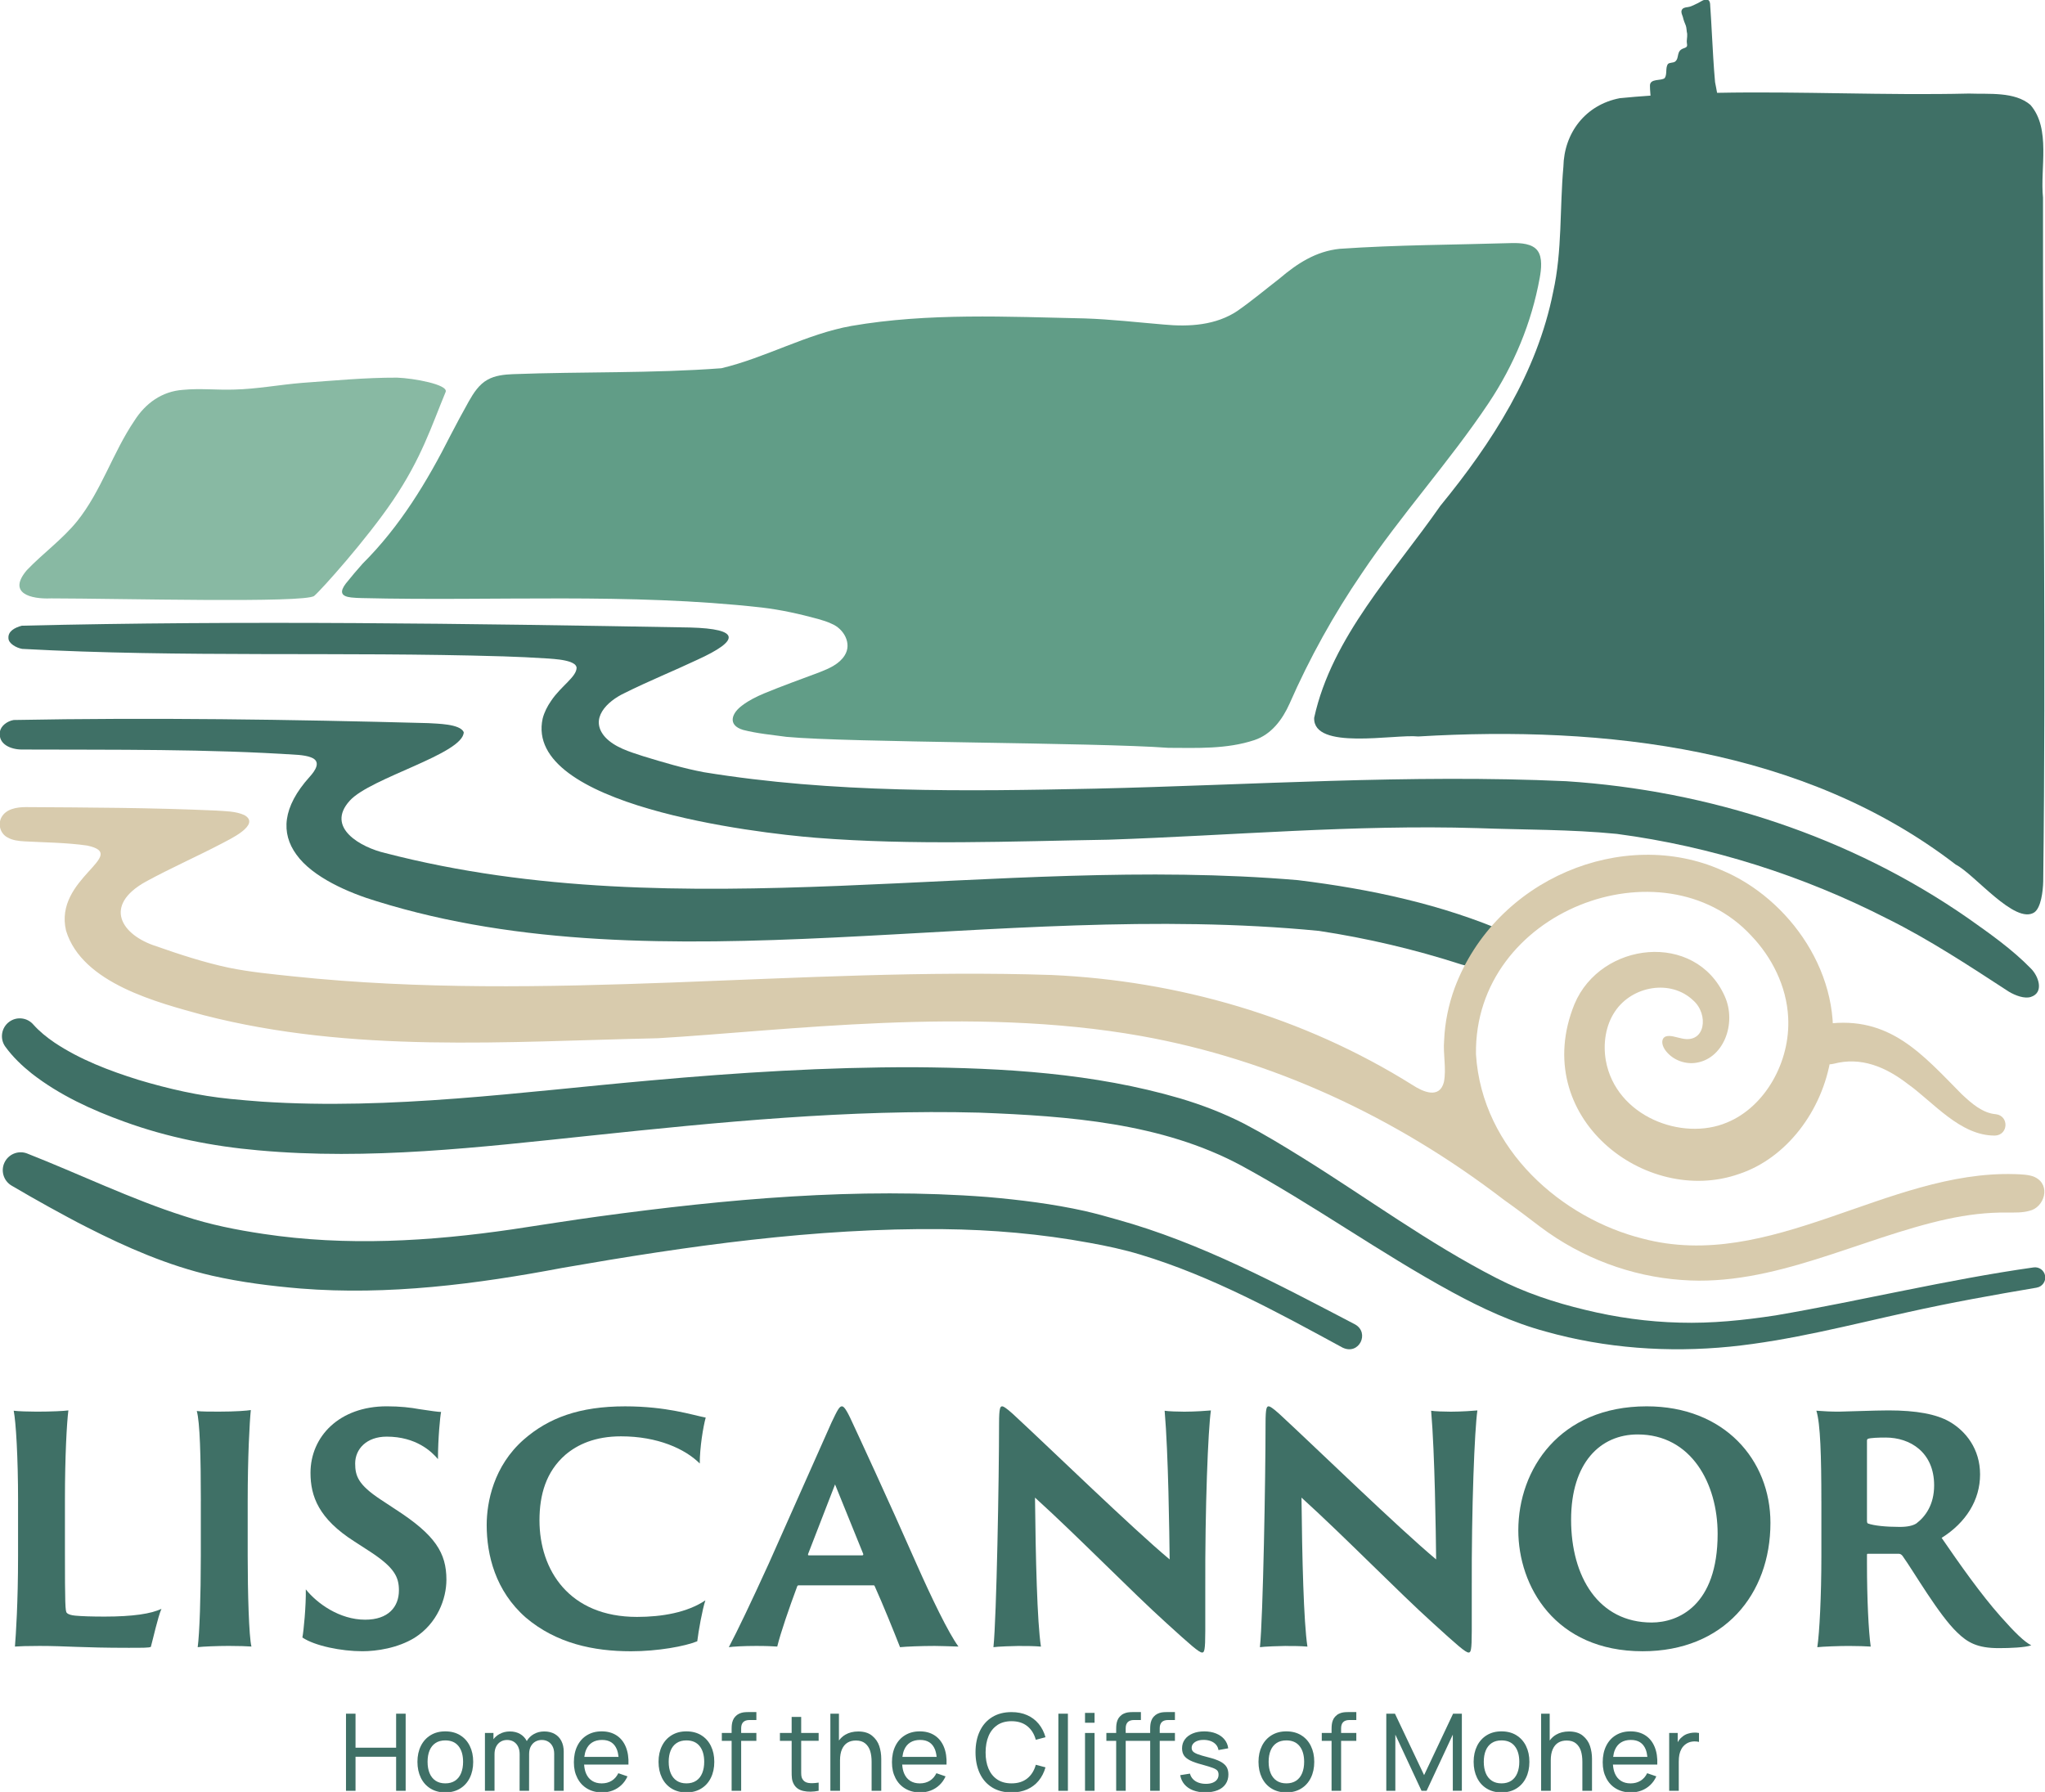 <svg xmlns="http://www.w3.org/2000/svg" xmlns:xlink="http://www.w3.org/1999/xlink" width="631px" height="553px" viewBox="0 0 630.99 553.141">
    <g id="7170e1eb-c219-44f5-9da8-3b359ca4d5ad">
<g style="">
		<g id="7170e1eb-c219-44f5-9da8-3b359ca4d5ad-child-0">
<path style="stroke: rgb(193,193,193); stroke-width: 0; stroke-dasharray: none; stroke-linecap: butt; stroke-dashoffset: 0; stroke-linejoin: miter; stroke-miterlimit: 4; fill: rgb(216,203,173); fill-rule: nonzero; opacity: 1;" transform="matrix(0.551 0 0 0.551 315.495 276.57) matrix(1 0 0 1 495.478 102.617)  translate(-1068.366, -604.816)" d="M 1023.11 573.86 C 1058.62 569.16 1076.80 590.80 1098.98 613.23 C 1104.55 618.46 1110.68 623.85 1118.14 624.46 C 1125.56 625.41 1125.14 636.08 1117.66 636.42 C 1098.14 636.60 1083.01 617.63 1068.76 607.51 C 1056.24 597.85 1042.49 592.17 1027.27 596.19 C 1021.16 597.65 1015.01 593.88 1013.56 587.77 C 1011.97 581.27 1016.49 574.71 1023.11 573.86 L 1023.11 573.86 Z" stroke-linecap="round"/>
</g>
		<g id="7170e1eb-c219-44f5-9da8-3b359ca4d5ad-child-1">
<path style="stroke: rgb(193,193,193); stroke-width: 0; stroke-dasharray: none; stroke-linecap: butt; stroke-dashoffset: 0; stroke-linejoin: miter; stroke-miterlimit: 4; fill: rgb(97,157,135); fill-rule: nonzero; opacity: 1;" transform="matrix(0.551 0 0 0.551 315.495 276.57) matrix(1 0 0 1 -45.324 -224.353)  translate(-527.564, -277.846)" d="M 693.56 174.22 C 701.62 168.58 709.11 162.29 716.88 156.28 C 726.76 147.86 737.29 140.99 750.60 139.64 C 782.67 137.42 814.89 137.41 847.02 136.43 C 851.96 136.35 858.46 136.67 861.41 140.72 C 864.24 144.54 863.48 151.13 862.59 156.01 C 858.02 181.15 848.19 204.74 833.98 226.06 C 811.92 259.07 785.01 288.53 762.89 321.54 C 747.20 344.55 733.68 368.91 722.48 394.43 C 718.51 403.33 712.34 411.69 702.77 414.87 C 687.29 420.01 670.66 419.26 654.56 419.20 C 613.39 416.15 475.72 416.32 440.67 413.05 C 432.60 411.94 424.32 411.20 416.39 409.16 C 407.47 406.48 409.91 399.70 416.10 395.29 C 419.74 392.56 423.83 390.55 428.00 388.78 C 438.30 384.51 448.89 380.74 459.33 376.81 C 464.49 374.78 470.20 372.33 473.25 367.47 C 477.55 360.78 472.74 352.47 465.99 349.71 C 463.62 348.57 461.08 347.78 458.54 347.06 C 448.14 344.22 437.57 341.85 426.86 340.60 C 352.45 332.26 277.53 337.11 202.90 335.31 C 200.86 335.26 198.84 335.19 196.88 334.97 C 194.29 334.68 192.33 333.96 191.87 332.56 C 191.37 331.22 192.24 329.28 193.83 327.20 C 196.95 323.31 200.11 319.54 203.27 316.02 C 224.14 295.27 239.35 270.15 252.53 244.06 C 255.86 237.70 259.20 231.36 262.74 225.11 C 265.36 220.45 268.53 215.55 273.26 212.97 C 277.45 210.61 282.55 210.07 287.36 209.87 C 326.28 208.40 365.41 209.47 404.23 206.55 C 429.02 200.66 452.04 187.30 477.10 182.84 C 520.14 175.42 564.25 177.71 607.75 178.64 C 622.59 179.13 637.33 180.85 652.13 182.08 C 666.26 183.41 681.25 182.53 693.40 174.35 L 693.57 174.24 Z" stroke-linecap="round"/>
</g>
		<g id="7170e1eb-c219-44f5-9da8-3b359ca4d5ad-child-2">
<path style="stroke: rgb(193,193,193); stroke-width: 0; stroke-dasharray: none; stroke-linecap: butt; stroke-dashoffset: 0; stroke-linejoin: miter; stroke-miterlimit: 4; fill: rgb(63,112,102); fill-rule: nonzero; opacity: 1;" transform="matrix(0.551 0 0 0.551 315.495 276.57) matrix(1 0 0 1 0.666 -48.055)  translate(-573.554, -454.144)" d="M 281.16 367.94 C 191.62 365.26 101.78 368.64 12.56 363.77 C 9.19 363.18 4.97 360.73 4.88 357.87 C 4.54 353.98 8.22 351.89 12.40 350.78 C 136.98 347.77 262.04 349.57 386.72 351.79 C 414.93 352.56 414.70 358.96 390.75 369.87 C 377.22 376.26 363.27 381.87 349.89 388.57 C 340.29 393.10 329.95 402.89 339.12 413.21 C 344.51 418.99 352.94 421.45 360.38 423.88 C 371.57 427.31 382.84 430.67 394.36 432.85 C 466.75 444.67 540.63 443.58 613.73 442.06 C 701.57 440.04 789.58 433.89 877.44 437.90 C 957.53 443.12 1036.46 468.73 1102.52 514.65 C 1114.77 523.30 1127.21 532.04 1137.71 542.81 C 1142.05 547.10 1145.29 556.36 1137.66 558.77 C 1134.13 559.87 1129.15 558.02 1125.43 555.83 C 1103.14 541.31 1080.64 526.51 1057.44 515.00 C 1010.11 490.81 958.83 474.44 905.78 467.41 C 879.83 464.84 853.70 465.15 827.67 464.18 C 758.67 462.10 689.84 468.34 620.92 470.67 C 566.41 471.56 511.59 473.90 457.19 469.59 C 422.97 466.86 293.37 451.48 304.12 402.76 C 305.02 399.29 306.72 395.93 308.80 392.94 C 314.39 384.51 323.28 379.40 323.12 374.15 C 322.72 372.52 321.38 371.83 319.64 371.12 C 315.91 369.80 311.43 369.49 307.42 369.18 C 298.72 368.62 289.96 368.19 281.35 367.93 L 281.15 367.93 Z" stroke-linecap="round"/>
</g>
		<g id="7170e1eb-c219-44f5-9da8-3b359ca4d5ad-child-3">
<path style="stroke: rgb(193,193,193); stroke-width: 0; stroke-dasharray: none; stroke-linecap: butt; stroke-dashoffset: 0; stroke-linejoin: miter; stroke-miterlimit: 4; fill: rgb(136,185,163); fill-rule: nonzero; opacity: 1;" transform="matrix(0.551 0 0 0.551 315.495 276.57) matrix(1 0 0 1 -442.44 -228.098)  translate(-130.448, -274.102)" d="M 28.60 335.49 C 17.57 335.95 4.08 332.73 15.18 319.67 C 24.21 310.23 35.08 302.44 43.36 292.23 C 56.88 275.35 63.32 253.81 75.41 235.98 C 81.59 226.21 90.85 219.47 102.68 218.65 C 112.23 217.72 121.92 218.84 131.50 218.49 C 144.15 218.19 156.66 215.78 169.29 214.76 C 187.02 213.49 204.79 211.76 222.57 211.82 C 231.70 212.11 251.47 215.70 249.76 219.84 C 241.74 239.22 236.26 256.90 220.28 280.55 C 205.65 302.20 180.30 330.56 176.15 334.08 C 171.27 338.22 67.05 335.53 28.59 335.48 Z" stroke-linecap="round"/>
</g>
		<g id="7170e1eb-c219-44f5-9da8-3b359ca4d5ad-child-4">
<path style="stroke: rgb(193,193,193); stroke-width: 0; stroke-dasharray: none; stroke-linecap: butt; stroke-dashoffset: 0; stroke-linejoin: miter; stroke-miterlimit: 4; fill: rgb(63,112,102); fill-rule: nonzero; opacity: 1;" transform="matrix(0.551 0 0 0.551 315.495 276.57) matrix(1 0 0 1 -149.847 -30.127)  translate(-423.041, -472.072)" d="M 727.32 493.34 C 557.62 478.81 382.75 521.42 215.88 478.14 C 202.53 475.03 182.23 464.03 196.06 448.81 C 207.70 435.91 259.69 422.64 259.91 410.42 C 257.84 405.71 244.87 405.71 240.03 405.36 C 162.68 403.29 85.18 402.16 7.83 403.61 C 4.29 404.16 0.46 406.95 0.11 410.28 C -0.96 417.25 6.32 420.20 12.56 420.15 C 64.18 420.36 115.99 419.74 167.52 423.18 C 169.80 423.41 172.27 423.73 174.37 424.56 C 180.46 426.82 176.55 432.18 173.60 435.44 C 158.21 452.52 157.54 467.08 166.10 478.90 C 175.17 491.73 195.73 500.53 211.16 505.15 C 371.30 554.94 557.44 504.05 738.97 521.76 C 765.95 525.85 792.72 532.16 818.75 540.57 C 820.71 541.19 822.68 541.50 824.57 540.74 C 825.73 540.29 826.85 539.46 827.83 538.62 C 832.82 534.20 838.24 530.20 843.82 526.75 C 845.13 525.92 847.20 524.35 845.33 523.15 C 808.02 506.85 767.62 498.31 727.51 493.37 L 727.32 493.35 Z" stroke-linecap="round"/>
</g>
		<g id="7170e1eb-c219-44f5-9da8-3b359ca4d5ad-child-5">
<path style="stroke: rgb(193,193,193); stroke-width: 0; stroke-dasharray: none; stroke-linecap: butt; stroke-dashoffset: 0; stroke-linejoin: miter; stroke-miterlimit: 4; fill: rgb(216,203,173); fill-rule: nonzero; opacity: 1;" transform="matrix(0.551 0 0 0.551 315.495 276.57) matrix(1 0 0 1 -0.255 82.855)  translate(-572.634, -585.054)" d="M 1140.01 659.70 C 1136.95 658.27 1132.28 658.12 1128.49 658.01 C 1057.33 655.95 991.82 713.13 920.14 694.11 C 875.46 682.88 830.33 644.67 826.90 590.93 C 825.64 510.29 931.50 470.89 981.08 524.42 C 992.51 536.36 1000.89 552.61 1001.77 570.22 C 1003.12 595.13 988.76 620.42 967.46 629.12 C 942.32 639.75 905.29 625.65 899.65 594.45 C 897.97 585.00 899.50 574.64 904.78 566.86 C 914.39 552.49 936.05 548.71 948.60 560.72 C 957.32 568.35 955.64 585.09 942.17 582.01 C 938.71 581.31 935.80 580.05 933.20 580.90 C 930.71 581.87 930.61 585.21 932.82 588.42 C 936.62 593.78 943.22 596.36 949.29 595.76 C 965.46 594.06 973.23 573.63 966.17 558.21 C 949.84 521.89 896.84 527.56 882.06 562.80 C 856.49 625.82 921.78 676.42 974.31 657.91 C 1000.77 649.12 1020.99 622.60 1025.66 592.66 C 1033.68 546.71 1002.15 503.37 964.48 487.73 C 909.61 463.37 837.92 492.27 814.93 553.80 C 811.56 563.05 809.50 572.88 809.06 583.07 C 808.38 590.87 810.42 598.80 808.93 606.48 C 806.43 616.03 797.26 611.94 791.41 608.13 C 729.98 569.64 659.65 549.66 589.29 546.46 C 447.73 541.79 305.86 562.09 164.55 547.25 C 152.42 545.96 140.24 544.83 128.25 542.37 C 114.47 539.42 101.08 535.05 87.76 530.38 C 67.91 524.07 57.75 507.57 81.77 494.19 C 95.76 486.55 110.23 480.21 124.37 472.81 C 127.88 470.85 146.59 462.40 137.12 456.93 C 132.25 454.64 126.26 454.71 120.91 454.33 C 85.47 452.74 50.01 452.62 14.61 452.41 C 9.57 452.41 3.52 453.39 0.94 458.17 C -1.18 462.23 0.42 467.27 4.25 469.34 C 7.14 471.06 10.62 471.41 13.90 471.60 C 25.47 472.23 37.42 472.29 48.98 473.95 C 73.39 479.15 30.11 492.34 37.15 521.63 C 46.14 551.28 88.76 561.96 114.18 568.96 C 197.50 590.45 283.81 583.73 368.62 581.89 C 439.07 577.77 544.05 563.64 639.22 580.62 C 712.53 593.70 781.79 625.79 842.62 672.47 C 849.48 677.31 856.18 682.41 862.87 687.51 C 886.19 705.06 913.88 715.32 942.04 717.31 C 993.51 721.27 1041.73 693.90 1090.92 683.18 C 1101.97 680.78 1113.26 679.39 1124.55 679.54 C 1128.70 679.52 1132.93 679.72 1136.93 678.56 C 1145.23 676.74 1149.10 664.24 1140.14 659.80 L 1140.00 659.74 Z" stroke-linecap="round"/>
</g>
		<g id="7170e1eb-c219-44f5-9da8-3b359ca4d5ad-child-6">
<path style="stroke: rgb(193,193,193); stroke-width: 0; stroke-dasharray: none; stroke-linecap: butt; stroke-dashoffset: 0; stroke-linejoin: miter; stroke-miterlimit: 4; fill: rgb(63,112,102); fill-rule: nonzero; opacity: 1;" transform="matrix(0.551 0 0 0.551 315.495 276.57) matrix(1 0 0 1 0.618 161.242)  translate(-573.507, -663.442)" d="M 1141.01 721.61 C 1116.89 725.69 1092.86 729.99 1069.07 735.30 C 1036.30 742.50 1002.92 751.28 969.11 754.68 C 934.62 758.08 899.39 755.62 865.96 746.21 C 847.55 741.25 830.10 733.14 813.45 724.07 C 772.96 702.03 735.61 675.04 695.35 653.19 C 650.87 629.29 598.62 625.49 548.71 623.57 C 475.82 621.65 402.96 628.86 330.50 636.50 C 268.91 642.96 206.87 650.36 144.65 644.67 C 119.27 642.45 93.86 637.40 69.90 628.68 C 51.69 622.12 33.53 613.82 17.96 601.68 C 12.50 597.33 7.36 592.43 3.15 586.65 C -0.10 582.18 0.88 575.93 5.34 572.67 C 9.61 569.55 15.53 570.33 18.87 574.29 C 22.13 577.95 26.24 581.33 30.75 584.38 C 44.99 593.87 61.17 600.03 77.70 605.21 C 94.54 610.25 111.60 614.15 129.09 615.88 C 133.64 616.35 142.33 617.10 146.86 617.41 C 219.35 622.20 292.09 611.95 364.38 605.55 C 413.60 601.11 462.85 598.02 512.35 598.13 C 562.38 598.51 612.64 601.38 661.25 615.61 C 673.49 619.27 685.60 623.89 697.25 629.88 C 708.45 635.75 719.07 642.21 729.74 648.85 C 766.21 671.52 800.27 696.72 838.28 716.21 C 854.08 724.38 870.83 729.94 888.08 734.06 C 905.36 738.28 923.18 740.78 940.99 741.21 C 958.96 741.74 976.90 739.88 994.66 737.17 C 1042.50 728.98 1090.88 717.12 1139.17 710.29 C 1142.29 709.80 1145.22 711.93 1145.71 715.06 C 1146.20 718.16 1144.09 721.07 1141.01 721.59 L 1141.01 721.59 Z" stroke-linecap="round"/>
</g>
		<g id="7170e1eb-c219-44f5-9da8-3b359ca4d5ad-child-7">
<path style="stroke: rgb(193,193,193); stroke-width: 0; stroke-dasharray: none; stroke-linecap: butt; stroke-dashoffset: 0; stroke-linejoin: miter; stroke-miterlimit: 4; fill: rgb(63,112,102); fill-rule: nonzero; opacity: 1;" transform="matrix(0.551 0 0 0.551 315.495 276.57) matrix(1 0 0 1 -190.47 198.761)  translate(-382.419, -700.961)" d="M 752.23 755.24 C 715.63 735.33 678.90 715.18 638.90 703.10 C 629.72 700.31 619.77 698.17 610.30 696.48 C 583.25 691.49 555.75 689.12 528.23 688.84 C 456.74 688.08 385.53 698.27 315.19 710.54 C 267.26 719.63 217.63 726.04 168.43 722.10 C 151.77 720.70 135.27 718.61 118.91 714.92 C 94.42 709.30 70.98 699.06 49.03 687.86 C 41.92 684.31 34.42 680.13 27.58 676.41 C 20.53 672.51 13.57 668.53 6.68 664.48 C 1.89 661.69 0.27 655.53 3.08 650.74 C 5.61 646.43 10.87 644.70 15.38 646.47 C 44.13 657.76 74.07 672.24 103.26 681.52 C 117.83 686.34 132.56 689.26 147.68 691.51 C 194.07 698.50 240.69 695.73 287.35 688.92 C 301.59 686.78 320.97 683.70 335.00 681.80 C 407.13 671.97 480.31 665.23 553.17 670.83 C 571.49 672.41 589.87 674.70 607.84 678.69 C 613.59 680.02 620.09 681.76 625.73 683.42 C 672.90 696.47 716.10 719.73 759.14 742.19 C 767.57 746.86 761.42 759.63 752.23 755.23 L 752.23 755.23 Z" stroke-linecap="round"/>
</g>
		<g id="7170e1eb-c219-44f5-9da8-3b359ca4d5ad-child-8">
<path style="stroke: rgb(193,193,193); stroke-width: 0; stroke-dasharray: none; stroke-linecap: butt; stroke-dashoffset: 0; stroke-linejoin: miter; stroke-miterlimit: 4; fill: rgb(63,112,102); fill-rule: nonzero; opacity: 1;" transform="matrix(0.551 0 0 0.551 315.495 276.57) matrix(1 0 0 1 367.875 -245.953)  translate(-940.764, -256.246)" d="M 1144.52 111.07 C 1142.80 94.52 1149.07 72.33 1137.44 59.00 C 1128.60 51.47 1114.23 53.09 1102.95 52.67 C 1056.12 53.78 1008.87 51.34 961.95 52.26 C 961.62 50.22 961.18 48.19 960.82 46.28 C 959.96 36.79 959.60 28.73 959.01 18.61 C 958.72 13.33 958.53 9.58 958.23 5.35 C 957.96 3.61 958.46 1.23 956.95 0.22 C 955.73 -0.36 954.31 0.26 953.23 0.88 C 951.97 1.66 950.58 2.34 949.22 2.95 C 948.00 3.52 946.97 4.05 945.47 4.25 C 944.08 4.41 942.59 4.65 942.08 6.09 C 941.70 7.43 942.41 8.52 942.80 9.82 C 943.12 11.34 943.83 13.22 944.44 14.62 C 944.81 15.75 944.86 17.01 945.00 18.13 C 945.48 19.83 945.04 21.57 944.97 23.27 C 944.96 25.50 946.00 26.45 943.39 27.27 C 938.75 28.75 941.07 32.70 938.45 34.75 C 937.25 35.61 935.36 35.15 934.36 36.16 C 932.92 38.33 934.09 41.91 932.62 43.99 C 930.72 45.72 924.29 44.02 924.35 48.28 C 924.33 49.53 924.46 50.97 924.55 52.33 C 924.62 52.80 924.64 53.32 924.67 53.83 C 918.92 54.22 913.19 54.69 907.46 55.26 C 888.24 58.95 876.24 74.66 875.86 93.70 C 873.76 117.04 875.26 140.78 870.14 163.76 C 861.15 209.04 835.97 248.16 806.94 283.63 C 780.95 320.98 746.15 357.17 736.27 402.34 C 735.44 420.81 781.38 411.44 794.50 412.83 L 794.70 412.83 C 899.20 406.64 1010.72 419.24 1095.62 484.60 C 1106.13 489.93 1128.80 518.44 1139.64 511.39 C 1143.36 508.80 1144.50 499.69 1144.63 494.01 C 1146.21 366.39 1144.34 238.68 1144.51 111.06 Z" stroke-linecap="round"/>
</g>
		<g id="7170e1eb-c219-44f5-9da8-3b359ca4d5ad-child-9">
<path style="stroke: rgb(193,193,193); stroke-width: 0; stroke-dasharray: none; stroke-linecap: butt; stroke-dashoffset: 0; stroke-linejoin: miter; stroke-miterlimit: 4; fill: rgb(63,112,102); fill-rule: nonzero; opacity: 1;" transform="matrix(0.551 0 0 0.551 315.495 276.57) matrix(1 0 0 1 -523.683 354.681)  translate(-49.205, -856.88)" d="M 10.27 841.30 C 10.27 816.27 9.05 796.67 7.82 790.55 C 10.10 790.90 16.57 791.08 20.77 791.08 C 28.82 791.08 36.00 790.73 38.45 790.38 C 37.57 797.21 36.52 816.11 36.52 840.26 L 36.52 869.66 C 36.52 898.89 36.70 903.09 37.57 903.78 C 38.27 904.66 40.19 905.18 42.29 905.36 C 45.96 905.71 51.57 905.89 58.74 905.89 C 74.49 905.89 84.99 904.31 90.59 901.51 C 88.49 906.41 85.87 918.49 84.64 922.86 C 83.59 923.38 80.44 923.38 72.04 923.38 C 45.96 923.38 37.04 922.33 22.34 922.33 C 14.99 922.33 11.14 922.50 8.51 922.68 C 9.04 916.21 10.26 898.18 10.26 872.10 L 10.26 841.30 Z" stroke-linecap="round"/>
</g>
		<g id="7170e1eb-c219-44f5-9da8-3b359ca4d5ad-child-10">
<path style="stroke: rgb(193,193,193); stroke-width: 0; stroke-dasharray: none; stroke-linecap: butt; stroke-dashoffset: 0; stroke-linejoin: miter; stroke-miterlimit: 4; fill: rgb(63,112,102); fill-rule: nonzero; opacity: 1;" transform="matrix(0.551 0 0 0.551 315.495 276.57) matrix(1 0 0 1 -447.208 354.406)  translate(-125.68, -856.605)" d="M 112.65 841.30 C 112.65 816.27 112.12 796.85 110.37 790.72 C 112.65 791.07 118.42 791.07 122.79 791.07 C 132.24 791.07 138.54 790.54 140.64 790.19 C 139.94 797.02 138.89 816.44 138.89 841.29 L 138.89 872.09 C 138.89 892.39 139.59 917.24 140.99 922.67 C 138.89 922.50 133.81 922.32 128.21 922.32 C 122.09 922.32 113.51 922.67 110.88 923.02 C 111.93 915.49 112.63 894.14 112.63 872.09 L 112.63 841.29 Z" stroke-linecap="round"/>
</g>
		<g id="7170e1eb-c219-44f5-9da8-3b359ca4d5ad-child-11">
<path style="stroke: rgb(193,193,193); stroke-width: 0; stroke-dasharray: none; stroke-linecap: butt; stroke-dashoffset: 0; stroke-linejoin: miter; stroke-miterlimit: 4; fill: rgb(63,112,102); fill-rule: nonzero; opacity: 1;" transform="matrix(0.551 0 0 0.551 315.495 276.57) matrix(1 0 0 1 -363.028 354.496)  translate(-209.86, -856.695)" d="M 171.45 890.65 C 177.75 898.53 190.35 907.63 204.70 907.63 C 217.65 907.63 223.60 900.46 223.60 891.18 C 223.60 883.65 220.98 878.40 207.67 869.65 L 198.75 863.87 C 178.63 851.09 174.07 838.49 174.07 825.37 C 174.07 805.07 190.17 788.09 216.77 788.09 C 224.30 788.09 230.25 788.79 234.97 789.67 C 241.80 790.72 245.82 791.25 247.22 791.25 C 246.70 793.35 245.47 806.30 245.47 817.68 C 241.97 813.48 233.22 805.08 216.77 805.08 C 205.39 805.08 199.09 812.08 199.09 820.13 C 199.09 827.13 200.84 832.03 213.27 840.26 L 222.02 846.03 C 243.90 860.21 250.20 870.18 250.20 885.23 C 250.20 895.90 245.12 909.73 232.35 917.78 C 222.90 923.55 211.17 925.30 203.12 925.30 C 191.40 925.30 176.52 922.33 169.52 917.60 C 170.22 914.27 171.62 899.75 171.44 890.65 Z" stroke-linecap="round"/>
</g>
		<g id="7170e1eb-c219-44f5-9da8-3b359ca4d5ad-child-12">
<path style="stroke: rgb(193,193,193); stroke-width: 0; stroke-dasharray: none; stroke-linecap: butt; stroke-dashoffset: 0; stroke-linejoin: miter; stroke-miterlimit: 4; fill: rgb(63,112,102); fill-rule: nonzero; opacity: 1;" transform="matrix(0.551 0 0 0.551 315.495 276.57) matrix(1 0 0 1 -238.788 354.516)  translate(-334.1, -856.715)" d="M 294.64 906.41 C 277.66 891.53 272.76 871.41 272.76 854.61 C 272.76 841.84 276.61 821.53 293.59 806.66 C 307.42 794.58 324.74 788.11 350.29 788.11 C 373.57 788.11 388.09 793.01 395.44 794.41 C 394.04 799.48 392.11 811.03 392.11 820.13 C 383.88 811.91 368.49 804.91 348.01 804.91 C 333.48 804.91 323.68 809.46 316.86 815.24 C 306.01 824.69 302.33 837.64 302.33 851.99 C 302.33 879.82 318.95 906.07 356.93 906.07 C 370.93 906.07 385.11 903.62 395.26 896.79 C 393.51 902.04 391.41 913.94 390.71 919.72 C 383.88 922.52 368.66 925.32 353.61 925.32 C 332.61 925.32 311.78 920.94 294.63 906.42 Z" stroke-linecap="round"/>
</g>
		<g id="7170e1eb-c219-44f5-9da8-3b359ca4d5ad-child-13">
<path style="stroke: rgb(193,193,193); stroke-width: 0; stroke-dasharray: none; stroke-linecap: butt; stroke-dashoffset: 0; stroke-linejoin: miter; stroke-miterlimit: 4; fill: rgb(63,112,102); fill-rule: nonzero; opacity: 1;" transform="matrix(0.551 0 0 0.551 315.495 276.57) matrix(1 0 0 1 -100.183 353.366)  translate(-472.705, -855.565)" d="M 447.59 888.38 C 447.07 888.38 446.89 888.55 446.71 888.90 C 442.16 901.15 437.44 914.80 435.51 922.68 C 432.71 922.51 429.74 922.33 423.61 922.33 C 416.79 922.33 410.66 922.68 408.39 923.03 C 413.29 913.75 420.81 898.00 430.79 876.13 L 465.97 797.03 C 469.29 790.03 470.35 788.10 471.74 788.10 C 472.79 788.10 474.19 789.68 477.52 797.03 C 480.14 802.63 498.17 841.48 513.40 876.13 C 521.62 894.68 531.43 915.16 537.02 922.68 C 531.42 922.51 525.99 922.33 523.72 922.33 C 516.19 922.33 507.62 922.68 504.29 923.03 C 501.14 914.98 494.49 898.53 490.12 888.90 C 489.94 888.55 489.94 888.38 489.42 888.38 L 447.59 888.38 Z M 483.12 871.58 C 483.64 871.58 483.82 871.23 483.64 870.70 L 467.89 831.85 L 452.84 870.70 C 452.67 871.23 452.67 871.58 453.19 871.58 L 483.12 871.58 Z" stroke-linecap="round"/>
</g>
		<g id="7170e1eb-c219-44f5-9da8-3b359ca4d5ad-child-14">
<path style="stroke: rgb(193,193,193); stroke-width: 0; stroke-dasharray: none; stroke-linecap: butt; stroke-dashoffset: 0; stroke-linejoin: miter; stroke-miterlimit: 4; fill: rgb(63,112,102); fill-rule: nonzero; opacity: 1;" transform="matrix(0.551 0 0 0.551 315.495 276.57) matrix(1 0 0 1 44.627 354.871)  translate(-617.515, -857.07)" d="M 571.14 922.33 C 568.69 922.33 558.36 922.68 556.61 923.03 C 558.36 906.41 559.76 827.83 559.76 797.73 C 559.76 788.81 560.46 788.11 561.51 788.11 C 562.21 788.11 563.78 788.99 567.63 792.49 C 588.46 811.74 633.96 856.02 655.31 873.87 C 655.13 859.34 654.61 814.89 652.51 790.57 C 654.43 790.92 660.21 791.10 663.54 791.10 C 669.32 791.10 676.84 790.57 678.42 790.40 C 676.84 801.25 675.09 844.48 675.27 891.03 L 675.27 913.95 C 675.27 924.80 674.74 926.03 673.52 926.03 C 671.77 926.03 667.04 921.83 653.57 909.58 C 633.80 891.73 604.57 861.63 579.89 839.23 C 580.24 872.83 581.11 909.06 583.22 922.71 C 579.37 922.36 574.99 922.36 571.14 922.36 Z" stroke-linecap="round"/>
</g>
		<g id="7170e1eb-c219-44f5-9da8-3b359ca4d5ad-child-15">
<path style="stroke: rgb(193,193,193); stroke-width: 0; stroke-dasharray: none; stroke-linecap: butt; stroke-dashoffset: 0; stroke-linejoin: miter; stroke-miterlimit: 4; fill: rgb(63,112,102); fill-rule: nonzero; opacity: 1;" transform="matrix(0.551 0 0 0.551 315.495 276.57) matrix(1 0 0 1 193.897 354.871)  translate(-766.785, -857.07)" d="M 720.41 922.33 C 717.96 922.33 707.63 922.68 705.88 923.03 C 707.63 906.41 709.03 827.83 709.03 797.73 C 709.03 788.81 709.73 788.11 710.78 788.11 C 711.48 788.11 713.05 788.99 716.90 792.49 C 737.73 811.74 783.23 856.02 804.58 873.87 C 804.40 859.34 803.88 814.89 801.78 790.57 C 803.71 790.92 809.48 791.10 812.81 791.10 C 818.59 791.10 826.11 790.57 827.69 790.40 C 826.12 801.25 824.36 844.48 824.54 891.03 L 824.54 913.95 C 824.54 924.80 824.01 926.03 822.79 926.03 C 821.04 926.03 816.31 921.83 802.84 909.58 C 783.07 891.73 753.84 861.63 729.16 839.23 C 729.51 872.83 730.38 909.06 732.49 922.71 C 728.64 922.36 724.26 922.36 720.41 922.36 Z" stroke-linecap="round"/>
</g>
		<g id="7170e1eb-c219-44f5-9da8-3b359ca4d5ad-child-16">
<path style="stroke: rgb(193,193,193); stroke-width: 0; stroke-dasharray: none; stroke-linecap: butt; stroke-dashoffset: 0; stroke-linejoin: miter; stroke-miterlimit: 4; fill: rgb(63,112,102); fill-rule: nonzero; opacity: 1;" transform="matrix(0.551 0 0 0.551 315.495 276.57) matrix(1 0 0 1 348.337 354.506)  translate(-921.225, -856.705)" d="M 850.61 857.58 C 850.61 823.45 873.71 788.10 922.54 788.10 C 965.94 788.10 991.84 818.03 991.84 853.38 C 991.84 893.46 965.76 925.31 920.26 925.31 C 871.08 925.31 850.61 888.73 850.61 857.58 Z M 962.26 859.50 C 962.26 831.50 947.56 803.85 917.46 803.85 C 896.63 803.85 880.18 819.60 880.18 851.63 C 880.18 883.66 895.58 909.21 925.33 909.21 C 940.03 909.21 962.26 899.93 962.26 859.51 Z" stroke-linecap="round"/>
</g>
		<g id="7170e1eb-c219-44f5-9da8-3b359ca4d5ad-child-17">
<path style="stroke: rgb(193,193,193); stroke-width: 0; stroke-dasharray: none; stroke-linecap: butt; stroke-dashoffset: 0; stroke-linejoin: miter; stroke-miterlimit: 4; fill: rgb(63,112,102); fill-rule: nonzero; opacity: 1;" transform="matrix(0.551 0 0 0.551 315.495 276.57) matrix(1 0 0 1 504.872 354.771)  translate(-1077.76, -856.97)" d="M 1020.36 841.30 C 1020.36 816.27 1019.83 797.72 1017.56 790.55 C 1021.94 790.90 1025.78 791.08 1030.16 791.08 C 1033.14 791.08 1050.29 790.38 1057.99 790.38 C 1073.57 790.38 1084.77 792.48 1092.11 796.68 C 1101.21 801.93 1109.26 811.91 1109.26 826.26 C 1109.26 840.61 1101.38 853.21 1087.73 861.79 C 1097.71 876.32 1109.61 893.29 1120.81 905.89 C 1128.86 914.99 1134.11 920.06 1137.96 921.99 C 1134.46 923.21 1126.23 923.56 1119.76 923.56 C 1107.68 923.56 1102.26 920.41 1096.48 914.81 C 1086.15 905.01 1072.15 880.69 1065.86 871.93 C 1065.33 871.23 1064.63 870.70 1063.76 870.70 L 1046.43 870.70 C 1045.91 870.70 1045.91 870.87 1045.91 871.58 L 1045.91 875.96 C 1045.91 896.26 1046.79 913.94 1048.01 922.69 C 1045.39 922.52 1040.66 922.34 1035.59 922.34 C 1030.52 922.34 1020.89 922.69 1018.09 923.04 C 1019.32 914.99 1020.37 894.16 1020.37 872.11 L 1020.37 841.31 Z M 1045.91 851.80 C 1045.91 853.20 1046.08 853.55 1046.43 853.72 C 1049.76 854.95 1056.41 855.65 1064.28 855.65 C 1068.66 855.65 1071.63 854.95 1073.56 853.72 C 1078.64 849.87 1083.53 843.22 1083.53 832.37 C 1083.53 813.82 1070.06 805.59 1056.41 805.59 C 1052.03 805.59 1048.01 805.76 1046.43 806.29 C 1045.91 806.64 1045.91 806.99 1045.91 807.69 L 1045.91 851.79 Z" stroke-linecap="round"/>
</g>
		<g id="7170e1eb-c219-44f5-9da8-3b359ca4d5ad-child-18">
<path style="stroke: rgb(193,193,193); stroke-width: 0; stroke-dasharray: none; stroke-linecap: butt; stroke-dashoffset: 0; stroke-linejoin: miter; stroke-miterlimit: 4; fill: rgb(63,112,102); fill-rule: nonzero; opacity: 1;" transform="matrix(0.551 0 0 0.551 315.495 276.57) matrix(1 0 0 1 -362.228 479.691)  translate(-210.66, -981.89)" d="M 222.03 979.34 L 199.29 979.34 L 199.29 960.29 L 193.95 960.29 L 193.95 1003.49 L 199.29 1003.49 L 199.29 984.41 L 222.03 984.41 L 222.03 1003.49 L 227.37 1003.49 L 227.37 960.29 L 222.03 960.29 z" stroke-linecap="round"/>
</g>
		<g id="7170e1eb-c219-44f5-9da8-3b359ca4d5ad-child-19">
<path style="stroke: rgb(193,193,193); stroke-width: 0; stroke-dasharray: none; stroke-linecap: butt; stroke-dashoffset: 0; stroke-linejoin: miter; stroke-miterlimit: 4; fill: rgb(63,112,102); fill-rule: nonzero; opacity: 1;" transform="matrix(0.551 0 0 0.551 315.495 276.57) matrix(1 0 0 1 -323.303 485.096)  translate(-249.585, -987.295)" d="M 257.90 972.35 C 255.55 970.91 252.77 970.19 249.57 970.19 C 246.37 970.19 243.71 970.90 241.35 972.33 C 238.99 973.76 237.17 975.77 235.89 978.35 C 234.61 980.93 233.97 983.90 233.97 987.26 C 233.97 990.62 234.60 993.57 235.86 996.16 C 237.12 998.75 238.92 1000.77 241.28 1002.22 C 243.63 1003.67 246.40 1004.40 249.57 1004.40 C 252.74 1004.40 255.49 1003.68 257.85 1002.24 C 260.21 1000.80 262.02 998.79 263.29 996.21 C 264.56 993.63 265.20 990.65 265.20 987.27 C 265.20 983.89 264.57 980.97 263.31 978.39 C 262.05 975.81 260.24 973.80 257.89 972.36 Z M 258.42 993.59 C 257.68 995.41 256.57 996.82 255.08 997.82 C 253.59 998.82 251.75 999.32 249.58 999.32 C 247.41 999.32 245.63 998.83 244.15 997.85 C 242.67 996.87 241.55 995.47 240.79 993.66 C 240.03 991.85 239.65 989.72 239.65 987.25 C 239.65 984.78 240.01 982.75 240.74 980.95 C 241.47 979.15 242.57 977.75 244.06 976.75 C 245.54 975.75 247.38 975.25 249.58 975.25 C 252.82 975.25 255.29 976.32 256.99 978.46 C 258.69 980.60 259.54 983.53 259.54 987.25 C 259.54 989.65 259.17 991.76 258.43 993.58 Z" stroke-linecap="round"/>
</g>
		<g id="7170e1eb-c219-44f5-9da8-3b359ca4d5ad-child-20">
<path style="stroke: rgb(193,193,193); stroke-width: 0; stroke-dasharray: none; stroke-linecap: butt; stroke-dashoffset: 0; stroke-linejoin: miter; stroke-miterlimit: 4; fill: rgb(63,112,102); fill-rule: nonzero; opacity: 1;" transform="matrix(0.551 0 0 0.551 315.495 276.57) matrix(1 0 0 1 -279.043 484.661)  translate(-293.845, -986.86)" d="M 310.83 971.64 C 309.19 970.71 307.25 970.24 305.01 970.24 C 302.77 970.24 300.93 970.73 299.19 971.70 C 297.50 972.64 296.18 973.95 295.21 975.62 C 295.21 975.62 295.21 975.61 295.21 975.60 C 294.33 973.89 293.08 972.57 291.46 971.64 C 289.84 970.71 287.94 970.24 285.76 970.24 C 283.58 970.24 281.68 970.72 279.94 971.68 C 278.58 972.43 277.46 973.40 276.55 974.58 L 276.55 971.08 L 271.78 971.08 L 271.78 1003.48 L 277.15 1003.48 L 277.15 982.90 C 277.15 981.34 277.44 979.97 278.03 978.78 C 278.62 977.59 279.45 976.66 280.52 976.00 C 281.59 975.34 282.81 975.01 284.19 975.01 C 285.57 975.01 286.85 975.34 287.90 975.98 C 288.95 976.63 289.77 977.55 290.35 978.74 C 290.93 979.93 291.22 981.34 291.22 982.96 L 291.19 1003.48 L 296.50 1003.48 L 296.53 982.90 L 296.53 982.90 C 296.53 981.16 296.86 979.70 297.52 978.52 C 298.18 977.34 299.04 976.46 300.11 975.88 C 301.18 975.30 302.35 975.01 303.61 975.01 C 304.97 975.01 306.18 975.32 307.23 975.95 C 308.28 976.58 309.10 977.48 309.69 978.64 C 310.28 979.80 310.57 981.17 310.57 982.75 L 310.54 1003.48 L 315.88 1003.48 L 315.91 981.58 C 315.91 979.30 315.48 977.31 314.61 975.60 C 313.74 973.89 312.49 972.57 310.85 971.64 Z" stroke-linecap="round"/>
</g>
		<g id="7170e1eb-c219-44f5-9da8-3b359ca4d5ad-child-21">
<path style="stroke: rgb(193,193,193); stroke-width: 0; stroke-dasharray: none; stroke-linecap: butt; stroke-dashoffset: 0; stroke-linejoin: miter; stroke-miterlimit: 4; fill: rgb(63,112,102); fill-rule: nonzero; opacity: 1;" transform="matrix(0.551 0 0 0.551 315.495 276.57) matrix(1 0 0 1 -235.989 485.096)  translate(-336.9, -987.295)" d="M 345.49 972.44 C 343.18 970.94 340.41 970.19 337.20 970.19 C 333.99 970.19 331.34 970.90 328.99 972.31 C 326.64 973.72 324.82 975.73 323.53 978.34 C 322.24 980.95 321.60 984.01 321.60 987.51 C 321.60 991.01 322.25 993.80 323.56 996.36 C 324.87 998.92 326.72 1000.90 329.11 1002.30 C 331.50 1003.70 334.28 1004.40 337.44 1004.40 C 339.54 1004.40 341.51 1004.04 343.35 1003.33 C 345.19 1002.62 346.82 1001.59 348.24 1000.24 C 349.66 998.89 350.79 997.28 351.63 995.40 L 346.50 993.63 C 345.60 995.47 344.36 996.88 342.77 997.86 C 341.18 998.84 339.32 999.33 337.20 999.33 C 335.08 999.33 333.30 998.86 331.82 997.91 C 330.33 996.96 329.20 995.59 328.43 993.80 C 327.82 992.38 327.46 990.70 327.33 988.80 L 352.17 988.80 C 352.33 985.00 351.84 981.70 350.69 978.90 C 349.54 976.10 347.81 973.95 345.50 972.45 Z M 331.84 976.41 C 333.35 975.46 335.20 974.99 337.38 974.99 C 339.44 974.99 341.16 975.43 342.53 976.31 C 343.90 977.19 344.94 978.51 345.65 980.25 C 346.13 981.45 346.45 982.87 346.62 984.50 L 327.45 984.50 C 327.63 983.04 327.94 981.73 328.42 980.58 C 329.19 978.75 330.33 977.36 331.84 976.41 Z" stroke-linecap="round"/>
</g>
		<g id="7170e1eb-c219-44f5-9da8-3b359ca4d5ad-child-22">
<path style="stroke: rgb(193,193,193); stroke-width: 0; stroke-dasharray: none; stroke-linecap: butt; stroke-dashoffset: 0; stroke-linejoin: miter; stroke-miterlimit: 4; fill: rgb(63,112,102); fill-rule: nonzero; opacity: 1;" transform="matrix(0.551 0 0 0.551 315.495 276.57) matrix(1 0 0 1 -188.253 485.096)  translate(-384.635, -987.295)" d="M 392.95 972.35 C 390.60 970.91 387.82 970.19 384.62 970.19 C 381.42 970.19 378.76 970.90 376.40 972.33 C 374.04 973.76 372.22 975.77 370.94 978.35 C 369.66 980.93 369.02 983.90 369.02 987.26 C 369.02 990.62 369.65 993.57 370.91 996.16 C 372.17 998.75 373.97 1000.77 376.33 1002.22 C 378.68 1003.67 381.45 1004.40 384.62 1004.40 C 387.79 1004.40 390.54 1003.68 392.90 1002.24 C 395.26 1000.80 397.07 998.79 398.34 996.21 C 399.61 993.63 400.25 990.65 400.25 987.27 C 400.25 983.89 399.62 980.97 398.36 978.39 C 397.10 975.81 395.29 973.80 392.94 972.36 Z M 393.48 993.59 C 392.74 995.41 391.63 996.82 390.14 997.82 C 388.65 998.82 386.81 999.32 384.64 999.32 C 382.47 999.32 380.69 998.83 379.21 997.85 C 377.73 996.87 376.61 995.47 375.85 993.66 C 375.09 991.85 374.71 989.72 374.71 987.25 C 374.71 984.78 375.07 982.75 375.80 980.95 C 376.53 979.15 377.63 977.75 379.12 976.75 C 380.60 975.75 382.44 975.25 384.64 975.25 C 387.88 975.25 390.35 976.32 392.05 978.46 C 393.75 980.60 394.60 983.53 394.60 987.25 C 394.60 989.65 394.23 991.76 393.49 993.58 Z" stroke-linecap="round"/>
</g>
		<g id="7170e1eb-c219-44f5-9da8-3b359ca4d5ad-child-23">
<path style="stroke: rgb(193,193,193); stroke-width: 0; stroke-dasharray: none; stroke-linecap: butt; stroke-dashoffset: 0; stroke-linejoin: miter; stroke-miterlimit: 4; fill: rgb(63,112,102); fill-rule: nonzero; opacity: 1;" transform="matrix(0.551 0 0 0.551 315.495 276.57) matrix(1 0 0 1 -158.743 479.241)  translate(-414.145, -981.44)" d="M 419.07 959.39 C 418.09 959.39 417.21 959.45 416.45 959.57 C 415.68 959.69 414.91 959.94 414.12 960.31 C 413.33 960.68 412.63 961.21 411.99 961.91 C 411.41 962.53 410.97 963.22 410.69 963.98 C 410.40 964.74 410.20 965.49 410.11 966.23 C 410.01 966.97 409.96 967.84 409.96 968.84 L 409.96 971.09 L 404.47 971.09 L 404.47 975.50 L 409.96 975.50 L 409.96 1003.49 L 415.30 1003.49 L 415.30 975.50 L 423.82 975.50 L 423.82 971.09 L 415.30 971.09 L 415.30 968.48 C 415.30 966.94 415.69 965.78 416.47 965.00 C 417.25 964.22 418.43 963.83 420.01 963.83 L 423.82 963.83 L 423.82 959.39 L 419.08 959.39 Z" stroke-linecap="round"/>
</g>
		<g id="7170e1eb-c219-44f5-9da8-3b359ca4d5ad-child-24">
<path style="stroke: rgb(193,193,193); stroke-width: 0; stroke-dasharray: none; stroke-linecap: butt; stroke-dashoffset: 0; stroke-linejoin: miter; stroke-miterlimit: 4; fill: rgb(63,112,102); fill-rule: nonzero; opacity: 1;" transform="matrix(0.551 0 0 0.551 315.495 276.57) matrix(1 0 0 1 -125.033 480.832)  translate(-447.855, -983.032)" d="M 448.92 962.09 L 443.58 962.09 L 443.58 971.09 L 437.01 971.09 L 437.01 975.50 L 443.58 975.50 L 443.58 992.27 C 443.56 994.03 443.61 995.44 443.73 996.48 C 443.85 997.52 444.17 998.56 444.69 999.58 C 445.75 1001.66 447.55 1002.99 450.11 1003.57 C 452.66 1004.15 455.53 1004.12 458.70 1003.48 L 458.70 998.89 C 456.26 999.27 454.30 999.32 452.82 999.06 C 451.34 998.79 450.26 998.05 449.58 996.82 C 449.26 996.28 449.07 995.65 449.00 994.94 C 448.93 994.23 448.91 993.23 448.92 991.93 L 448.92 975.49 L 458.70 975.49 L 458.70 971.08 L 448.92 971.08 L 448.92 962.08 Z" stroke-linecap="round"/>
</g>
		<g id="7170e1eb-c219-44f5-9da8-3b359ca4d5ad-child-25">
<path style="stroke: rgb(193,193,193); stroke-width: 0; stroke-dasharray: none; stroke-linecap: butt; stroke-dashoffset: 0; stroke-linejoin: miter; stroke-miterlimit: 4; fill: rgb(63,112,102); fill-rule: nonzero; opacity: 1;" transform="matrix(0.551 0 0 0.551 315.495 276.57) matrix(1 0 0 1 -93.368 479.691)  translate(-479.52, -981.89)" d="M 488.64 972.63 C 486.72 971.04 484.13 970.25 480.87 970.25 C 478.09 970.25 475.67 970.86 473.61 972.07 C 472.21 972.89 471.04 973.99 470.07 975.31 L 470.07 960.29 L 465.27 960.29 L 465.27 1003.49 L 470.67 1003.49 L 470.67 986.42 C 470.67 983.96 471.03 981.90 471.76 980.24 C 472.49 978.58 473.51 977.35 474.84 976.53 C 476.16 975.72 477.74 975.32 479.58 975.32 C 481.76 975.32 483.50 975.86 484.80 976.95 C 486.10 978.04 487.02 979.45 487.56 981.16 C 488.10 982.88 488.37 984.91 488.37 987.25 L 488.37 1003.48 L 493.77 1003.48 L 493.77 985.57 C 493.77 983.03 493.39 980.64 492.65 978.39 C 491.91 976.14 490.57 974.22 488.65 972.63 Z" stroke-linecap="round"/>
</g>
		<g id="7170e1eb-c219-44f5-9da8-3b359ca4d5ad-child-26">
<path style="stroke: rgb(193,193,193); stroke-width: 0; stroke-dasharray: none; stroke-linecap: butt; stroke-dashoffset: 0; stroke-linejoin: miter; stroke-miterlimit: 4; fill: rgb(63,112,102); fill-rule: nonzero; opacity: 1;" transform="matrix(0.551 0 0 0.551 315.495 276.57) matrix(1 0 0 1 -57.819 485.096)  translate(-515.07, -987.295)" d="M 523.66 972.44 C 521.35 970.94 518.58 970.19 515.37 970.19 C 512.16 970.19 509.51 970.90 507.16 972.31 C 504.81 973.72 502.99 975.73 501.70 978.34 C 500.41 980.95 499.77 984.01 499.77 987.51 C 499.77 991.01 500.42 993.80 501.73 996.36 C 503.04 998.92 504.89 1000.90 507.28 1002.30 C 509.67 1003.70 512.45 1004.40 515.61 1004.40 C 517.71 1004.40 519.68 1004.04 521.52 1003.33 C 523.36 1002.62 524.99 1001.59 526.41 1000.24 C 527.83 998.89 528.96 997.28 529.80 995.40 L 524.67 993.63 C 523.77 995.47 522.53 996.88 520.94 997.86 C 519.35 998.84 517.49 999.33 515.37 999.33 C 513.25 999.33 511.47 998.86 509.99 997.91 C 508.50 996.96 507.37 995.59 506.60 993.80 C 505.99 992.38 505.63 990.70 505.50 988.80 L 530.34 988.80 C 530.50 985.00 530.01 981.70 528.86 978.90 C 527.71 976.10 525.98 973.95 523.67 972.45 Z M 510.01 976.41 C 511.52 975.46 513.37 974.99 515.55 974.99 C 517.61 974.99 519.33 975.43 520.70 976.31 C 522.07 977.19 523.11 978.51 523.82 980.25 C 524.30 981.45 524.62 982.87 524.79 984.50 L 505.62 984.50 C 505.80 983.04 506.11 981.73 506.59 980.58 C 507.36 978.75 508.50 977.36 510.01 976.41 Z" stroke-linecap="round"/>
</g>
		<g id="7170e1eb-c219-44f5-9da8-3b359ca4d5ad-child-27">
<path style="stroke: rgb(193,193,193); stroke-width: 0; stroke-dasharray: none; stroke-linecap: butt; stroke-dashoffset: 0; stroke-linejoin: miter; stroke-miterlimit: 4; fill: rgb(63,112,102); fill-rule: nonzero; opacity: 1;" transform="matrix(0.551 0 0 0.551 315.495 276.57) matrix(1 0 0 1 -6.718 479.706)  translate(-566.17, -981.905)" d="M 558.79 966.66 C 560.96 965.21 563.62 964.49 566.75 964.49 C 570.31 964.49 573.24 965.41 575.54 967.24 C 577.84 969.07 579.44 971.62 580.34 974.91 L 585.77 973.47 C 584.95 970.57 583.67 968.07 581.94 965.97 C 580.21 963.87 578.06 962.25 575.50 961.11 C 572.94 959.97 570.02 959.40 566.74 959.40 C 562.52 959.40 558.90 960.34 555.86 962.22 C 552.83 964.10 550.53 966.74 548.94 970.13 C 547.35 973.52 546.57 977.45 546.57 981.91 C 546.57 986.37 547.36 990.29 548.94 993.68 C 550.52 997.07 552.82 999.71 555.86 1001.59 C 558.90 1003.47 562.52 1004.41 566.74 1004.41 C 570.02 1004.41 572.94 1003.84 575.50 1002.70 C 578.06 1001.56 580.21 999.94 581.94 997.84 C 583.67 995.74 584.94 993.24 585.77 990.34 L 580.34 988.90 C 579.44 992.18 577.84 994.73 575.54 996.57 C 573.24 998.41 570.31 999.32 566.75 999.32 C 563.59 999.32 560.92 998.60 558.75 997.15 C 556.58 995.70 554.95 993.67 553.84 991.06 C 552.74 988.45 552.20 985.40 552.22 981.93 C 552.24 978.43 552.79 975.38 553.89 972.78 C 554.98 970.18 556.61 968.16 558.78 966.70 Z" stroke-linecap="round"/>
</g>
		<g id="7170e1eb-c219-44f5-9da8-3b359ca4d5ad-child-28">
<path style="stroke: rgb(193,193,193); stroke-width: 0; stroke-dasharray: none; stroke-linecap: butt; stroke-dashoffset: 0; stroke-linejoin: miter; stroke-miterlimit: 4; fill: rgb(63,112,102); fill-rule: nonzero; opacity: 1;" transform="matrix(0.551 0 0 0.551 315.495 276.57) matrix(1 0 0 1 22.762 479.691)  translate(0, 0)" d="M -2.67 21.60 L -2.67 -21.60 L 2.67 -21.60 L 2.67 21.60 z" stroke-linecap="round"/>
</g>
		<g id="7170e1eb-c219-44f5-9da8-3b359ca4d5ad-child-29">
<path style="stroke: rgb(193,193,193); stroke-width: 0; stroke-dasharray: none; stroke-linecap: butt; stroke-dashoffset: 0; stroke-linejoin: miter; stroke-miterlimit: 4; fill: rgb(63,112,102); fill-rule: nonzero; opacity: 1;" transform="matrix(0.551 0 0 0.551 315.495 276.57) matrix(1 0 0 1 37.692 460.401)  translate(0, 0)" d="M -2.67 2.76 L -2.67 -2.76 L 2.67 -2.76 L 2.67 2.76 z" stroke-linecap="round"/>
</g>
		<g id="7170e1eb-c219-44f5-9da8-3b359ca4d5ad-child-30">
<path style="stroke: rgb(193,193,193); stroke-width: 0; stroke-dasharray: none; stroke-linecap: butt; stroke-dashoffset: 0; stroke-linejoin: miter; stroke-miterlimit: 4; fill: rgb(63,112,102); fill-rule: nonzero; opacity: 1;" transform="matrix(0.551 0 0 0.551 315.495 276.57) matrix(1 0 0 1 37.692 485.091)  translate(0, 0)" d="M -2.67 16.20 L -2.67 -16.20 L 2.67 -16.20 L 2.67 16.20 z" stroke-linecap="round"/>
</g>
		<g id="7170e1eb-c219-44f5-9da8-3b359ca4d5ad-child-31">
<path style="stroke: rgb(193,193,193); stroke-width: 0; stroke-dasharray: none; stroke-linecap: butt; stroke-dashoffset: 0; stroke-linejoin: miter; stroke-miterlimit: 4; fill: rgb(63,112,102); fill-rule: nonzero; opacity: 1;" transform="matrix(0.551 0 0 0.551 315.495 276.57) matrix(1 0 0 1 66.182 479.241)  translate(-639.07, -981.44)" d="M 653.51 959.39 C 652.53 959.39 651.65 959.45 650.89 959.57 C 650.12 959.69 649.35 959.94 648.56 960.31 C 647.78 960.68 647.07 961.21 646.43 961.91 C 645.85 962.53 645.41 963.22 645.13 963.98 C 644.84 964.74 644.64 965.49 644.55 966.23 C 644.45 966.97 644.40 967.84 644.40 968.84 L 644.40 971.09 L 630.69 971.09 L 630.69 968.48 C 630.69 966.94 631.08 965.78 631.86 965.00 C 632.64 964.22 633.82 963.83 635.40 963.83 L 639.21 963.83 L 639.21 959.39 L 634.47 959.39 C 633.49 959.39 632.61 959.45 631.85 959.57 C 631.08 959.69 630.31 959.94 629.52 960.31 C 628.73 960.68 628.03 961.21 627.39 961.91 C 626.81 962.53 626.37 963.22 626.09 963.98 C 625.80 964.74 625.60 965.49 625.51 966.23 C 625.41 966.97 625.36 967.84 625.36 968.84 L 625.36 971.09 L 619.87 971.09 L 619.87 975.50 L 625.36 975.50 L 625.36 1003.49 L 630.70 1003.49 L 630.70 975.50 L 644.41 975.50 L 644.41 1003.49 L 649.75 1003.49 L 649.75 975.50 L 658.27 975.50 L 658.27 971.09 L 649.75 971.09 L 649.75 968.48 C 649.75 966.94 650.14 965.78 650.92 965.00 C 651.70 964.22 652.88 963.83 654.46 963.83 L 658.27 963.83 L 658.27 959.39 L 653.53 959.39 Z" stroke-linecap="round"/>
</g>
		<g id="7170e1eb-c219-44f5-9da8-3b359ca4d5ad-child-32">
<path style="stroke: rgb(193,193,193); stroke-width: 0; stroke-dasharray: none; stroke-linecap: butt; stroke-dashoffset: 0; stroke-linejoin: miter; stroke-miterlimit: 4; fill: rgb(63,112,102); fill-rule: nonzero; opacity: 1;" transform="matrix(0.551 0 0 0.551 315.495 276.57) matrix(1 0 0 1 101.837 485.081)  translate(-674.725, -987.28)" d="M 683.69 987.08 C 682.07 986.24 679.81 985.45 676.91 984.71 C 674.29 984.05 672.34 983.48 671.06 982.99 C 669.78 982.50 668.89 981.99 668.39 981.45 C 667.89 980.91 667.64 980.23 667.64 979.41 C 667.64 978.51 667.94 977.71 668.54 977.03 C 669.14 976.34 669.97 975.81 671.04 975.45 C 672.11 975.09 673.33 974.93 674.71 974.97 C 676.17 975.01 677.46 975.27 678.59 975.74 C 679.72 976.21 680.63 976.86 681.34 977.70 C 682.05 978.54 682.48 979.53 682.66 980.67 L 688.12 979.68 C 687.90 977.80 687.19 976.14 686.00 974.70 C 684.81 973.26 683.24 972.15 681.29 971.37 C 679.34 970.59 677.14 970.20 674.71 970.20 C 672.28 970.20 670.08 970.59 668.20 971.38 C 666.32 972.17 664.86 973.28 663.82 974.71 C 662.78 976.14 662.26 977.80 662.26 979.67 C 662.26 981.25 662.61 982.58 663.31 983.65 C 664.01 984.72 665.17 985.66 666.77 986.47 C 668.38 987.28 670.65 988.07 673.57 988.83 C 676.33 989.59 678.33 990.21 679.57 990.69 C 680.81 991.17 681.64 991.69 682.07 992.23 C 682.50 992.78 682.71 993.52 682.71 994.46 C 682.71 995.50 682.42 996.41 681.86 997.17 C 681.29 997.94 680.47 998.54 679.40 998.96 C 678.33 999.38 677.06 999.59 675.60 999.59 C 674.06 999.59 672.67 999.36 671.43 998.90 C 670.19 998.44 669.17 997.78 668.36 996.92 C 667.55 996.06 666.99 995.04 666.69 993.86 L 661.23 994.73 C 661.59 996.75 662.39 998.48 663.63 999.92 C 664.87 1001.36 666.48 1002.46 668.46 1003.22 C 670.44 1003.98 672.71 1004.36 675.27 1004.36 C 677.83 1004.36 680.26 1003.96 682.21 1003.16 C 684.16 1002.36 685.65 1001.20 686.68 999.68 C 687.71 998.16 688.22 996.37 688.22 994.31 C 688.22 992.61 687.86 991.19 687.15 990.05 C 686.44 988.91 685.27 987.92 683.65 987.08 Z" stroke-linecap="round"/>
</g>
		<g id="7170e1eb-c219-44f5-9da8-3b359ca4d5ad-child-33">
<path style="stroke: rgb(193,193,193); stroke-width: 0; stroke-dasharray: none; stroke-linecap: butt; stroke-dashoffset: 0; stroke-linejoin: miter; stroke-miterlimit: 4; fill: rgb(63,112,102); fill-rule: nonzero; opacity: 1;" transform="matrix(0.551 0 0 0.551 315.495 276.57) matrix(1 0 0 1 147.807 485.096)  translate(-720.695, -987.295)" d="M 729.01 972.35 C 726.66 970.91 723.88 970.19 720.68 970.19 C 717.48 970.19 714.82 970.90 712.46 972.33 C 710.10 973.76 708.28 975.77 707.00 978.35 C 705.72 980.93 705.08 983.90 705.08 987.26 C 705.08 990.62 705.71 993.57 706.97 996.16 C 708.23 998.75 710.03 1000.77 712.39 1002.22 C 714.74 1003.67 717.51 1004.40 720.68 1004.40 C 723.85 1004.40 726.60 1003.68 728.96 1002.24 C 731.32 1000.80 733.13 998.79 734.40 996.21 C 735.67 993.63 736.31 990.65 736.31 987.27 C 736.31 983.89 735.68 980.97 734.42 978.39 C 733.16 975.81 731.35 973.80 729.00 972.36 Z M 729.53 993.59 C 728.79 995.41 727.68 996.82 726.19 997.82 C 724.70 998.82 722.86 999.32 720.69 999.32 C 718.52 999.32 716.74 998.83 715.26 997.85 C 713.78 996.87 712.66 995.47 711.90 993.66 C 711.14 991.85 710.76 989.72 710.76 987.25 C 710.76 984.78 711.12 982.75 711.85 980.95 C 712.58 979.15 713.68 977.75 715.17 976.75 C 716.65 975.75 718.49 975.25 720.69 975.25 C 723.93 975.25 726.40 976.32 728.10 978.46 C 729.80 980.60 730.65 983.53 730.65 987.25 C 730.65 989.65 730.28 991.76 729.54 993.58 Z" stroke-linecap="round"/>
</g>
		<g id="7170e1eb-c219-44f5-9da8-3b359ca4d5ad-child-34">
<path style="stroke: rgb(193,193,193); stroke-width: 0; stroke-dasharray: none; stroke-linecap: butt; stroke-dashoffset: 0; stroke-linejoin: miter; stroke-miterlimit: 4; fill: rgb(63,112,102); fill-rule: nonzero; opacity: 1;" transform="matrix(0.551 0 0 0.551 315.495 276.57) matrix(1 0 0 1 177.307 479.241)  translate(-750.195, -981.44)" d="M 755.12 959.39 C 754.14 959.39 753.26 959.45 752.50 959.57 C 751.73 959.69 750.96 959.94 750.17 960.31 C 749.38 960.68 748.68 961.21 748.04 961.91 C 747.46 962.53 747.02 963.22 746.74 963.98 C 746.45 964.74 746.25 965.49 746.16 966.23 C 746.06 966.97 746.01 967.84 746.01 968.84 L 746.01 971.09 L 740.52 971.09 L 740.52 975.50 L 746.01 975.50 L 746.01 1003.49 L 751.35 1003.49 L 751.35 975.50 L 759.87 975.50 L 759.87 971.09 L 751.35 971.09 L 751.35 968.48 C 751.35 966.94 751.74 965.78 752.52 965.00 C 753.30 964.22 754.48 963.83 756.06 963.83 L 759.87 963.83 L 759.87 959.39 L 755.13 959.39 Z" stroke-linecap="round"/>
</g>
		<g id="7170e1eb-c219-44f5-9da8-3b359ca4d5ad-child-35">
<path style="stroke: rgb(193,193,193); stroke-width: 0; stroke-dasharray: none; stroke-linecap: butt; stroke-dashoffset: 0; stroke-linejoin: miter; stroke-miterlimit: 4; fill: rgb(63,112,102); fill-rule: nonzero; opacity: 1;" transform="matrix(0.551 0 0 0.551 315.495 276.57) matrix(1 0 0 1 224.937 479.691)  translate(-797.825, -981.89)" d="M 797.84 994.70 L 781.52 960.29 L 776.66 960.29 L 776.66 1003.49 L 781.73 1003.49 L 781.73 972.02 L 796.40 1003.49 L 799.25 1003.49 L 813.92 972.02 L 813.92 1003.46 L 818.99 1003.46 L 818.99 960.29 L 814.07 960.29 z" stroke-linecap="round"/>
</g>
		<g id="7170e1eb-c219-44f5-9da8-3b359ca4d5ad-child-36">
<path style="stroke: rgb(193,193,193); stroke-width: 0; stroke-dasharray: none; stroke-linecap: butt; stroke-dashoffset: 0; stroke-linejoin: miter; stroke-miterlimit: 4; fill: rgb(63,112,102); fill-rule: nonzero; opacity: 1;" transform="matrix(0.551 0 0 0.551 315.495 276.57) matrix(1 0 0 1 268.317 485.096)  translate(-841.205, -987.295)" d="M 849.52 972.35 C 847.17 970.91 844.39 970.19 841.19 970.19 C 837.99 970.19 835.33 970.90 832.97 972.33 C 830.61 973.76 828.79 975.77 827.51 978.35 C 826.23 980.93 825.59 983.90 825.59 987.26 C 825.59 990.62 826.22 993.57 827.48 996.16 C 828.74 998.75 830.54 1000.77 832.90 1002.22 C 835.25 1003.67 838.02 1004.40 841.19 1004.40 C 844.36 1004.40 847.11 1003.68 849.47 1002.24 C 851.83 1000.80 853.64 998.79 854.91 996.21 C 856.18 993.63 856.82 990.65 856.82 987.27 C 856.82 983.89 856.19 980.97 854.93 978.39 C 853.67 975.81 851.86 973.80 849.51 972.36 Z M 850.04 993.59 C 849.30 995.41 848.19 996.82 846.70 997.82 C 845.21 998.82 843.37 999.32 841.20 999.32 C 839.03 999.32 837.25 998.83 835.77 997.85 C 834.29 996.87 833.17 995.47 832.41 993.66 C 831.65 991.85 831.27 989.72 831.27 987.25 C 831.27 984.78 831.63 982.75 832.36 980.95 C 833.09 979.15 834.19 977.75 835.68 976.75 C 837.16 975.75 839.00 975.25 841.20 975.25 C 844.44 975.25 846.91 976.32 848.61 978.46 C 850.31 980.60 851.16 983.53 851.16 987.25 C 851.16 989.65 850.79 991.76 850.05 993.58 Z" stroke-linecap="round"/>
</g>
		<g id="7170e1eb-c219-44f5-9da8-3b359ca4d5ad-child-37">
<path style="stroke: rgb(193,193,193); stroke-width: 0; stroke-dasharray: none; stroke-linecap: butt; stroke-dashoffset: 0; stroke-linejoin: miter; stroke-miterlimit: 4; fill: rgb(63,112,102); fill-rule: nonzero; opacity: 1;" transform="matrix(0.551 0 0 0.551 315.495 276.57) matrix(1 0 0 1 304.752 479.691)  translate(-877.64, -981.89)" d="M 886.76 972.63 C 884.84 971.04 882.25 970.25 878.99 970.25 C 876.21 970.25 873.79 970.86 871.73 972.07 C 870.33 972.89 869.16 973.99 868.19 975.31 L 868.19 960.29 L 863.39 960.29 L 863.39 1003.49 L 868.79 1003.49 L 868.79 986.42 C 868.79 983.96 869.15 981.90 869.88 980.24 C 870.61 978.58 871.63 977.35 872.96 976.53 C 874.28 975.72 875.86 975.32 877.70 975.32 C 879.88 975.32 881.62 975.86 882.92 976.95 C 884.22 978.04 885.14 979.45 885.68 981.16 C 886.22 982.88 886.49 984.91 886.49 987.25 L 886.49 1003.48 L 891.89 1003.48 L 891.89 985.57 C 891.89 983.03 891.51 980.64 890.77 978.39 C 890.03 976.14 888.69 974.22 886.77 972.63 Z" stroke-linecap="round"/>
</g>
		<g id="7170e1eb-c219-44f5-9da8-3b359ca4d5ad-child-38">
<path style="stroke: rgb(193,193,193); stroke-width: 0; stroke-dasharray: none; stroke-linecap: butt; stroke-dashoffset: 0; stroke-linejoin: miter; stroke-miterlimit: 4; fill: rgb(63,112,102); fill-rule: nonzero; opacity: 1;" transform="matrix(0.551 0 0 0.551 315.495 276.57) matrix(1 0 0 1 340.301 485.096)  translate(-913.19, -987.295)" d="M 921.78 972.44 C 919.47 970.94 916.70 970.19 913.49 970.19 C 910.28 970.19 907.63 970.90 905.28 972.31 C 902.93 973.72 901.11 975.73 899.82 978.34 C 898.53 980.95 897.89 984.01 897.89 987.51 C 897.89 991.01 898.54 993.80 899.85 996.36 C 901.16 998.92 903.01 1000.90 905.40 1002.30 C 907.79 1003.70 910.57 1004.40 913.73 1004.40 C 915.83 1004.40 917.80 1004.04 919.64 1003.33 C 921.48 1002.62 923.11 1001.59 924.53 1000.24 C 925.95 998.89 927.08 997.28 927.92 995.40 L 922.79 993.63 C 921.89 995.47 920.65 996.88 919.06 997.86 C 917.47 998.84 915.61 999.33 913.49 999.33 C 911.37 999.33 909.59 998.86 908.11 997.91 C 906.62 996.96 905.49 995.59 904.72 993.80 C 904.11 992.38 903.75 990.70 903.62 988.80 L 928.46 988.80 C 928.62 985.00 928.13 981.70 926.98 978.90 C 925.83 976.10 924.10 973.95 921.79 972.45 Z M 908.13 976.41 C 909.64 975.46 911.49 974.99 913.67 974.99 C 915.73 974.99 917.45 975.43 918.82 976.31 C 920.19 977.19 921.23 978.51 921.94 980.25 C 922.42 981.45 922.74 982.87 922.91 984.50 L 903.74 984.50 C 903.92 983.04 904.23 981.73 904.71 980.58 C 905.48 978.75 906.62 977.36 908.13 976.41 Z" stroke-linecap="round"/>
</g>
		<g id="7170e1eb-c219-44f5-9da8-3b359ca4d5ad-child-39">
<path style="stroke: rgb(193,193,193); stroke-width: 0; stroke-dasharray: none; stroke-linecap: butt; stroke-dashoffset: 0; stroke-linejoin: miter; stroke-miterlimit: 4; fill: rgb(63,112,102); fill-rule: nonzero; opacity: 1;" transform="matrix(0.551 0 0 0.551 315.495 276.57) matrix(1 0 0 1 370.582 484.982)  translate(-943.47, -987.181)" d="M 948.71 970.89 C 947.61 970.96 946.52 971.18 945.46 971.53 C 944.39 971.89 943.45 972.40 942.66 973.06 C 941.90 973.60 941.21 974.29 940.60 975.13 C 940.34 975.49 940.11 975.87 939.89 976.25 L 939.89 971.08 L 935.12 971.08 L 935.12 1003.48 L 940.49 1003.48 L 940.49 987.22 C 940.49 985.68 940.60 984.34 940.83 983.20 C 941.06 982.06 941.46 980.98 942.04 979.95 C 942.62 978.92 943.41 978.04 944.41 977.33 C 945.49 976.55 946.69 976.08 948.01 975.91 C 949.33 975.74 950.60 975.80 951.82 976.11 L 951.82 971.10 C 950.84 970.90 949.80 970.84 948.70 970.91 Z" stroke-linecap="round"/>
</g>
</g>
</g>

  </svg>